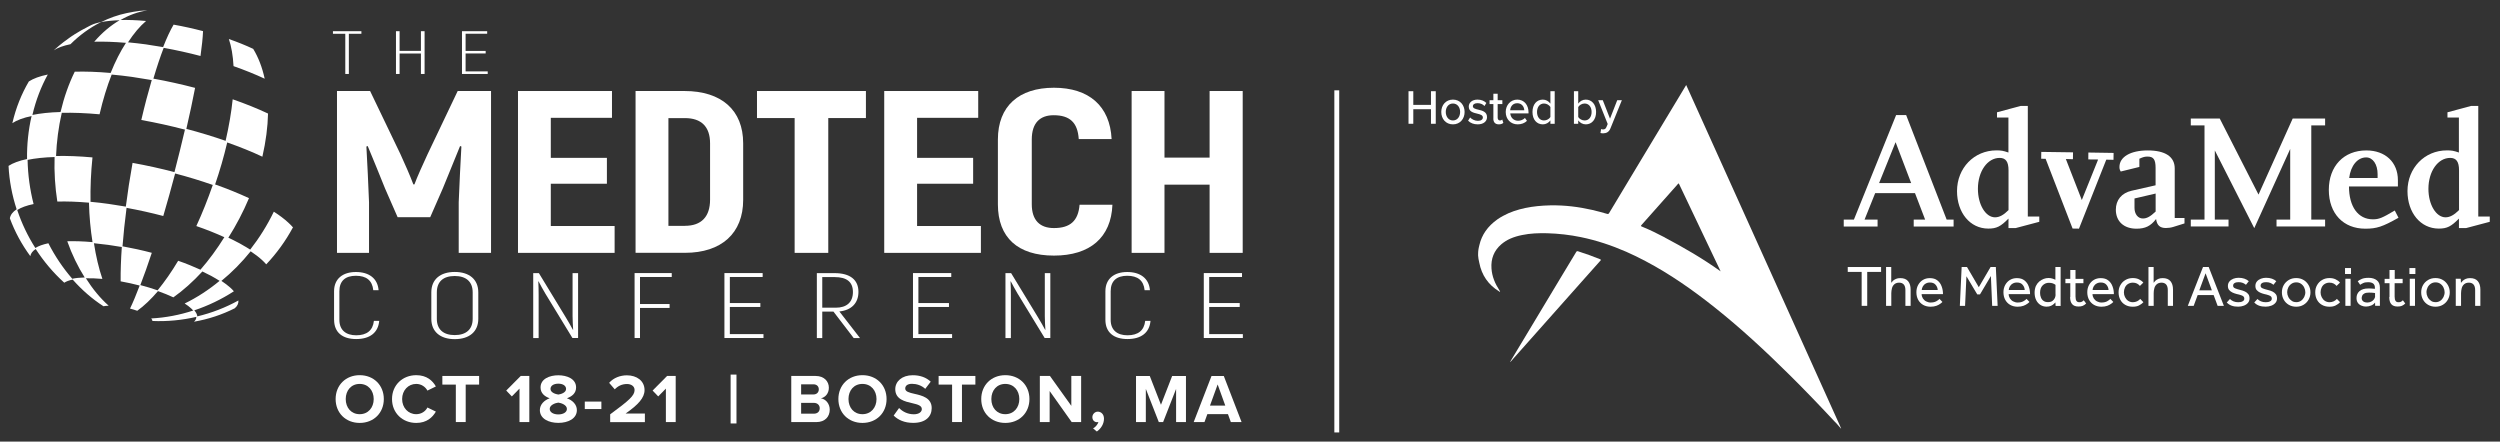 <svg xmlns="http://www.w3.org/2000/svg" id="Layer_1" viewBox="0 0 512.03 90.45"><rect x="0" y="0" width="512.03" height="90.45" fill="#333333" stroke="none"/><defs><style>      .st0, .st1 {        fill: #fff;      }      .st1 {        stroke: #fff;        stroke-miterlimit: 10;      }    </style></defs><path class="st0" d="M100.57,18.64v33.15h-6.62v-10.37c.17-3.88.33-7.67.55-11.41l-.27-.1c-1.09,2.75-2.35,5.73-3.55,8.71l-2.57,5.87h-6.67l-2.57-5.87c-1.2-2.98-2.41-5.97-3.56-8.71l-.27.1c.22,3.74.38,7.53.54,11.41v10.37h-6.56V18.64h6.78l6.23,12.97c.82,1.75,2.13,4.78,2.63,6.16h.22c.49-1.37,1.86-4.4,2.68-6.16l6.18-12.97h6.84Z"></path><polygon class="st0" points="125.88 46.29 125.88 51.79 106.09 51.79 106.09 18.64 125.34 18.64 125.34 24.13 112.81 24.13 112.81 32.33 124.3 32.33 124.3 37.63 112.81 37.63 112.81 46.29 125.88 46.29"></polygon><path class="st0" d="M130.17,18.64h10.01c7.6,0,12.03,3.93,12.03,10.7v11.6c0,6.82-4.43,10.84-11.92,10.84h-10.12V18.64ZM140.29,46.25c3.34,0,5.14-1.85,5.14-5.35v-11.55c0-3.41-1.8-5.16-5.14-5.16h-3.39v22.07h3.39Z"></path><polygon class="st0" points="177.35 24.18 169.64 24.18 169.64 51.79 162.75 51.79 162.75 24.18 155.04 24.18 155.04 18.64 177.35 18.64 177.35 24.18"></polygon><polygon class="st0" points="200.9 46.29 200.9 51.79 181.1 51.79 181.1 18.64 200.35 18.64 200.35 24.13 187.83 24.13 187.83 32.33 199.31 32.33 199.31 37.63 187.83 37.63 187.83 46.29 200.9 46.29"></polygon><path class="st0" d="M204.38,41.84v-13.26c0-6.87,4.32-10.61,11.48-10.61s11.48,3.74,11.81,10.51h-6.73c-.22-3.41-1.86-4.88-5.14-4.88-2.79,0-4.48,1.56-4.48,4.97v13.26c0,3.32,1.69,4.88,4.54,4.88,3.33,0,4.98-1.47,5.25-4.78h6.73c-.27,6.72-4.59,10.42-11.98,10.42s-11.48-3.69-11.48-10.51"></path><polygon class="st0" points="254.52 18.64 254.52 51.79 247.74 51.79 247.74 37.82 238.5 37.82 238.5 51.79 231.77 51.79 231.77 18.64 238.5 18.64 238.5 32.28 247.74 32.28 247.74 18.64 254.52 18.64"></polygon><path class="st0" d="M68.42,65.51v-5.85c0-2.58,1.8-3.95,4.47-3.95s4.45,1.29,4.65,3.72h-1.09c-.2-2-1.43-2.95-3.56-2.95s-3.38,1.03-3.38,3.17v5.85c0,2.15,1.38,3.17,3.44,3.17,2.17,0,3.41-.97,3.63-2.95h1.09c-.22,2.41-1.9,3.72-4.72,3.72s-4.52-1.37-4.52-3.95"></path><path class="st0" d="M88.34,65.3v-5.42c0-2.66,1.83-4.18,4.8-4.18s4.82,1.52,4.82,4.18v5.42c0,2.62-1.83,4.16-4.82,4.16s-4.8-1.54-4.8-4.16M96.81,65.3v-5.42c0-2.18-1.33-3.35-3.68-3.35s-3.66,1.16-3.66,3.35v5.42c0,2.17,1.34,3.33,3.66,3.33s3.68-1.16,3.68-3.33"></path><path class="st0" d="M118.4,55.93v13.3h-1.16l-5.56-9.12c-.42-.72-1.09-1.9-1.38-2.49l-.05.02c.05.8.07,1.92.07,2.76v8.84h-1.11v-13.3h1.16l5.51,9.06c.47.76,1.11,1.9,1.46,2.55l.05-.02c-.05-.74-.12-1.94-.12-2.79v-8.8h1.14Z"></path><polygon class="st0" points="131.08 56.73 131.08 62.27 137.14 62.27 137.14 63.07 131.08 63.07 131.08 69.23 129.97 69.23 129.97 55.93 137.58 55.93 137.58 56.73 131.08 56.73"></polygon><polygon class="st0" points="156.37 68.43 156.37 69.23 148.37 69.23 148.37 55.93 156.2 55.93 156.2 56.73 149.48 56.73 149.48 62.07 155.73 62.07 155.73 62.87 149.48 62.87 149.48 68.43 156.37 68.43"></polygon><path class="st0" d="M170.71,63.82h-2.3v5.42h-1.11v-13.3h3.63c3.19,0,4.89,1.37,4.89,3.84,0,2.32-1.46,3.76-3.91,4.01l4.23,5.45h-1.29l-4.15-5.42ZM168.41,63.02h2.77c2.22,0,3.51-1.12,3.51-3.21s-1.29-3.06-3.76-3.06h-2.52v6.27Z"></path><polygon class="st0" points="195 68.43 195 69.23 186.99 69.23 186.99 55.93 194.83 55.93 194.83 56.73 188.1 56.73 188.1 62.07 194.36 62.07 194.36 62.87 188.1 62.87 188.1 68.43 195 68.43"></polygon><path class="st0" d="M215.12,55.93v13.3h-1.16l-5.56-9.12c-.42-.72-1.09-1.9-1.38-2.49l-.05.02c.05.8.07,1.92.07,2.76v8.84h-1.11v-13.3h1.16l5.51,9.06c.47.76,1.11,1.9,1.46,2.55l.05-.02c-.05-.74-.12-1.94-.12-2.79v-8.8h1.14Z"></path><path class="st0" d="M226.4,65.51v-5.85c0-2.58,1.8-3.95,4.47-3.95s4.45,1.29,4.65,3.72h-1.09c-.2-2-1.43-2.95-3.56-2.95s-3.39,1.03-3.39,3.17v5.85c0,2.15,1.38,3.17,3.44,3.17,2.17,0,3.41-.97,3.63-2.95h1.09c-.22,2.41-1.9,3.72-4.72,3.72s-4.52-1.37-4.52-3.95"></path><polygon class="st0" points="254.55 68.43 254.55 69.23 246.55 69.23 246.55 55.93 254.38 55.93 254.38 56.73 247.66 56.73 247.66 62.07 253.91 62.07 253.91 62.87 247.66 62.87 247.66 68.43 254.55 68.43"></polygon><path class="st0" d="M47.83,13.54c-.12-2.17-.44-4.03-.96-5.55,1.8.63,3.49,1.31,4.99,2.02,1.05,1.73,1.85,3.79,2.35,6.11-1.93-.9-4.08-1.77-6.39-2.58M59.97,46.62c-1.48,2.75-3.32,5.28-5.44,7.52-.25-.29-.54-.59-.88-.9-.64-.59-1.43-1.18-2.31-1.77-1.81,2.25-3.82,4.29-5.99,6.06.7.47,1.33.94,1.85,1.41.27.24.5.48.7.72-2.53,1.64-5.26,2.95-8.1,3.9.38.45.58.86.61,1.24,2.96-.71,5.8-1.81,8.42-3.26.04.61-.21,1.15-.75,1.6-2.6,1.31-5.41,2.24-8.35,2.75.33-.29.49-.62.48-.99-2.9.67-5.92.97-8.99.84,0-.16-.08-.33-.25-.52,2.94-.15,5.83-.71,8.61-1.62-.12-.14-.26-.28-.42-.43-.37-.34-.82-.68-1.34-1.01,2.5-1.21,4.91-2.78,7.16-4.64,0,0-.02-.01-.02-.01-.51-.32-1.05-.65-1.64-.97-.03-.01-.05-.03-.07-.04-.02-.01-.05-.03-.08-.04-.54-.29-1.12-.57-1.72-.86-1.89,2.05-3.88,3.84-5.94,5.3-.95-.45-2.02-.88-3.15-1.28-1.42,1.66-2.85,3.03-4.25,4.03-.47-.17-.97-.32-1.48-.45.6-1.24,1.27-2.84,1.98-4.72-1.27-.33-2.59-.63-3.9-.86-.02-2.09.06-4.46.24-7.03-.61-.11-1.22-.2-1.83-.29-.33-.05-.65-.11-.97-.15-.95-.13-1.9-.24-2.84-.33-.02,0-.04,0-.07,0,.41,2.65.99,5.12,1.73,7.3-1.25-.11-2.38-.15-3.38-.13,1.36,2.16,2.92,4.07,4.67,5.62-.41.01-.77.05-1.07.11-2.32-1.5-4.43-3.35-6.3-5.46-.73.15-1.32.37-1.73.64-2.25-2.04-4.21-4.37-5.85-6.9-.63.41-1.01.9-1.1,1.46-1.75-2.38-3.17-4.99-4.19-7.75.12-.71.59-1.33,1.39-1.85-.94-2.86-1.51-5.85-1.66-8.89.91-.59,2.18-1.06,3.79-1.4-.04-2.94.26-5.89.93-8.81-1.67.35-3,.84-3.94,1.46,0-.01,0-.03.01-.04.72-3.1,1.87-5.95,3.37-8.5.92-.6,2.22-1.08,3.88-1.42-1.36,2.47-2.44,5.24-3.15,8.28,1.61-.33,3.55-.54,5.76-.6.72-3.04,1.7-5.8,2.91-8.26,2.17-.06,4.64.02,7.35.26.95-2.35,2-4.42,3.14-6.17-2.4-.21-4.57-.28-6.49-.23,1.58-1.84,3.33-3.31,5.19-4.4-1.47.04-2.75.18-3.82.39-2.26,1.13-4.37,2.65-6.24,4.52-1.46.3-2.61.72-3.42,1.25.66-.61,1.35-1.19,2.06-1.73.16-.12.33-.23.49-.35.39-.29.78-.59,1.19-.86l.28-.17c.06-.04.12-.09.18-.13l1.4-.84c.38-.21.84-.45,1.28-.68l.51-.27s.05-.02.07-.03c.07-.04.14-.07.21-.11.56-.26,1.26-.48,2.08-.65-.03.01-.05.03-.07.04,1.68-.84,3.44-1.46,5.27-1.85l1.43-.27,1.22-.18h-.01.04c.11-.01.24-.02.35-.03.27-.02.53-.04.8-.05.14,0,.28-.02.4-.02-1.9.28-3.75.95-5.51,1.97,1.55-.04,3.29.02,5.23.2-1.28,1.09-2.53,2.57-3.7,4.38.03,0,.05,0,.08,0,1.18.11,2.37.25,3.58.41.41.06.83.13,1.24.2.76.12,1.52.23,2.29.36h0s0,0,0,0c.74-1.88,1.46-3.43,2.15-4.6,2.03.36,4.06.81,6.03,1.33-.06,1.34-.23,3.05-.52,5.09-2.46-.65-5-1.21-7.54-1.67-.7,1.81-1.41,3.93-2.11,6.31,2.88.52,5.75,1.16,8.54,1.89-.49,2.55-1.09,5.37-1.79,8.4,2.79.74,5.49,1.56,8.04,2.45.7-3.04,1.18-5.9,1.45-8.51,2.61.91,5.05,1.89,7.24,2.92-.06,2.75-.44,5.7-1.15,8.8,0,.01,0,.03,0,.04-2.18-1.03-4.62-2.01-7.21-2.92-.68,2.91-1.52,5.8-2.48,8.6,2.49.88,4.83,1.83,6.94,2.81-1.2,2.85-2.63,5.57-4.23,8.1.1.05.2.09.3.14.2.1.41.19.6.29.04.02.08.04.12.06.16.08.31.16.46.24.07.04.14.07.21.11.18.09.36.18.53.27.04.02.08.04.11.06.17.09.33.19.49.28.07.04.15.08.22.13.13.07.27.15.4.23.04.02.07.04.11.06.17.1.32.2.48.29.15.09.3.18.45.28,1.86-2.38,3.5-4.99,4.84-7.77,1.15.74,2.14,1.48,2.95,2.23.38.35.72.69,1,1.02M32.29,59.45c1.42-1.73,2.84-3.76,4.2-6.04,1.64.57,3.16,1.19,4.56,1.83,1.75-2,3.4-4.24,4.9-6.66-1.76-.8-3.68-1.57-5.74-2.28,1.23-2.66,2.36-5.5,3.37-8.42-2.45-.86-5.04-1.65-7.71-2.35-.79,2.99-1.61,5.92-2.43,8.71-2.46-.65-4.99-1.21-7.52-1.67-.36,2.76-.64,5.41-.83,7.88,2.02.37,4.04.81,6,1.33-.81,2.45-1.6,4.67-2.35,6.61,1.23.32,2.42.69,3.55,1.08M13.78,49.41c1.53-.04,3.26.01,5.17.18-.41-2.55-.66-5.27-.73-8.08-2.39-.21-4.57-.28-6.48-.23-.46-2.96-.66-6.03-.56-9.12-2.13.06-3.98.26-5.53.58.06,3.07.48,6.12,1.23,9.05-1.42.29-2.55.7-3.35,1.22.91,2.73,2.16,5.35,3.71,7.78.64-.41,1.54-.73,2.67-.97,1.35,2.65,3,5.09,4.89,7.27.71-.15,1.57-.24,2.55-.26-1.41-2.23-2.62-4.72-3.57-7.41M12.65,23.12c-.67,2.91-1.05,5.88-1.17,8.83,2.21-.05,4.7.04,7.46.29-.32,3.08-.45,6.14-.4,9.1.03,0,.05,0,.08,0,1.19.11,2.39.25,3.6.42.41.06.81.13,1.22.19.78.12,1.55.23,2.33.37h0s0,0,0,0c.37-2.9.83-5.91,1.38-8.96,2.89.52,5.78,1.16,8.58,1.89.75-2.87,1.47-5.79,2.15-8.7-2.92-.77-5.92-1.43-8.93-1.97,0-.01,0-.03,0-.04.69-2.97,1.41-5.69,2.13-8.14-.87-.16-1.74-.28-2.61-.42-.48-.07-.95-.16-1.43-.23-1.37-.19-2.73-.35-4.08-.47-.03,0-.06,0-.09,0-.95,2.42-1.79,5.13-2.47,8.09,0,.01,0,.03,0,.04-2.87-.26-5.46-.36-7.76-.3"></path><polygon class="st0" points="74.02 6.92 71.45 6.92 71.45 15.15 70.72 15.15 70.72 6.92 68.19 6.92 68.19 6.39 74.02 6.39 74.02 6.92"></polygon><polygon class="st0" points="86.96 6.39 86.96 15.15 86.21 15.15 86.21 10.96 81.84 10.96 81.84 15.15 81.1 15.15 81.1 6.39 81.84 6.39 81.84 10.42 86.21 10.42 86.21 6.39 86.96 6.39"></polygon><polygon class="st0" points="99.89 14.62 99.89 15.15 94.62 15.15 94.62 6.39 99.78 6.39 99.78 6.91 95.36 6.91 95.36 10.43 99.47 10.43 99.47 10.95 95.36 10.95 95.36 14.62 99.89 14.62"></polygon><g><g><g><path class="st0" d="M384.86,37.5l3.38-8.38,3.19,8.38h-6.57ZM400.11,44.98h-1.41l-8.3-21.42h-2.05l-8.65,21.42h-2.08v1.41h6.93v-1.41h-2.67l2.18-5.43h8.15l2.08,5.43h-2.34v1.41h8.17v-1.41h0Z"></path><path class="st0" d="M408.61,44.51c-1.94,0-3.51-2.61-3.51-5.83,0-3.58,1.94-6.34,4.46-6.34,1.24,0,1.81.78,1.81,2.54v8.15c-1.01,1.01-1.87,1.48-2.76,1.48h.01ZM417.66,44.35h-2.34v-22.65h-1.48l-4.83,1.3v1.07h2.34v7.17c-1.07-.37-1.5-.44-2.45-.44-4.59,0-8.08,3.62-8.08,8.34,0,4.42,2.67,7.68,6.41,7.68,1.71,0,2.54-.44,4.13-2.05v1.94h1.48l4.83-1.28v-1.11h0v.02Z"></path><polygon class="st0" points="432.87 32.73 431.39 32.7 425.8 46.83 424.49 46.81 418.97 32.53 418.06 32.51 418.08 31.11 424.58 31.2 424.56 32.61 423.11 32.57 426.38 40.97 429.72 32.67 427.71 32.65 427.72 31.24 432.89 31.32 432.87 32.73"></polygon><path class="st0" d="M441.49,43.34c-1.11,1.04-1.81,1.41-2.61,1.41-1.01,0-1.71-.91-1.71-2.18v-1.92l4.33-1.01v3.7h-.01ZM447.42,44.65h-2.01v-10.15c0-2.41-1.94-3.69-5.52-3.69s-5.8,1.35-5.8,3.38c0,.37.04.54.26.94l3.82-.94v-1.68c.8-.37,1.15-.44,1.68-.44,1.22,0,1.64.6,1.64,2.32v3.56l-4.89,1.11c-2.08.47-3.25,1.92-3.25,3.89,0,2.39,1.64,3.89,4.22,3.89,1.81,0,2.91-.54,4.02-1.98.18,1.28.78,1.84,2.01,1.84.5,0,1.04-.07,1.57-.24l2.24-.7v-1.07h.01v-.03Z"></path><polygon class="st0" points="476.21 46.38 466.26 46.38 466.26 44.98 469.06 44.98 469.06 30.51 461.7 46.73 453.62 30.81 453.62 44.98 456.43 44.98 456.43 46.38 448.7 46.38 448.7 44.98 451.51 44.98 451.51 25.68 448.7 25.68 448.7 24.28 454.63 24.28 462.57 39.85 469.57 24.28 476.21 24.28 476.21 25.68 473.38 25.68 473.38 44.98 476.21 44.98 476.21 46.38"></polygon><path class="st0" d="M481.14,36.46c.31-2.54,1.71-4.22,3.48-4.22,1.37,0,2.34,1.41,2.34,3.42v.8h-5.83,0ZM490.48,43.11c-2.58,1.54-3.25,1.81-4.49,1.81-3.02,0-4.89-2.58-4.89-6.73h10.02v-1.28c0-3.69-2.58-6.1-6.47-6.1-4.62,0-7.68,3.22-7.68,8.08s2.98,7.95,7.47,7.95c2.34,0,3.51-.39,6.8-2.24l-.76-1.48Z"></path><path class="st0" d="M500.88,44.51c-1.94,0-3.51-2.61-3.51-5.83,0-3.58,1.94-6.34,4.46-6.34,1.24,0,1.81.78,1.81,2.54v8.15c-1.01,1.01-1.89,1.48-2.76,1.48h.01ZM509.92,44.35h-2.34v-22.65h-1.48l-4.83,1.3v1.07h2.34v7.17c-1.07-.37-1.5-.44-2.45-.44-4.59,0-8.08,3.62-8.08,8.34,0,4.42,2.67,7.68,6.41,7.68,1.71,0,2.54-.44,4.13-2.05v1.94h1.48l4.83-1.28v-1.11.02Z"></path></g><g><path class="st0" d="M381.29,62.64v-6.95h-2.85v-1h6.83v1h-2.84v6.95h-1.15Z"></path><path class="st0" d="M386.29,62.64v-7.95h1.06v3.23c.1-.13.23-.28.37-.43.16-.14.36-.26.6-.37s.54-.16.88-.16c.72,0,1.26.21,1.61.64.35.43.51,1,.51,1.72v3.33h-1.07v-3.25c0-.51-.12-.89-.35-1.15-.23-.24-.54-.36-.93-.36s-.73.11-.97.32-.42.48-.5.81-.14.68-.14,1.04v2.58h-1.06,0Z"></path><path class="st0" d="M397.22,61.2l.61.64c-.08.1-.23.23-.43.37-.21.16-.48.3-.8.42-.33.12-.73.19-1.19.19-.57,0-1.07-.12-1.52-.37-.44-.25-.78-.6-1.03-1.05-.24-.45-.36-.97-.36-1.55,0-.55.12-1.03.35-1.47.24-.44.56-.79.97-1.04s.89-.38,1.43-.38c.64,0,1.17.16,1.55.47.39.31.69.7.87,1.22.19.49.28,1.03.28,1.59h-4.38c.01.33.1.61.26.88.18.25.38.47.67.61s.57.23.89.23c.47,0,.85-.08,1.16-.24.32-.18.54-.33.66-.48h0ZM393.6,59.4h3.27c-.02-.43-.19-.8-.45-1.09-.26-.31-.66-.45-1.15-.45-.35,0-.64.08-.88.23-.25.14-.44.35-.57.57-.13.23-.21.48-.23.74h0Z"></path><path class="st0" d="M401.4,62.64l.37-7.96h1.09l2.42,4.14,2.42-4.14h1.07l.37,7.96h-1.12l-.26-6.11-2.23,3.76h-.57l-2.21-3.71-.28,6.06h-1.07Z"></path><path class="st0" d="M415.05,61.2l.61.64c-.08.1-.23.23-.43.37-.21.16-.48.3-.8.42-.33.12-.73.19-1.19.19-.57,0-1.07-.12-1.52-.37-.44-.25-.78-.6-1.03-1.05-.24-.45-.36-.97-.36-1.55,0-.55.12-1.03.35-1.47.24-.44.56-.79.97-1.04s.89-.38,1.43-.38c.64,0,1.17.16,1.55.47.39.31.69.7.87,1.22.19.49.28,1.03.28,1.59h-4.38c.01.33.1.61.26.88.18.25.38.47.67.61s.57.23.89.23c.47,0,.85-.08,1.16-.24.31-.18.54-.33.66-.48h0ZM411.42,59.4h3.27c-.02-.43-.19-.8-.45-1.09-.26-.31-.66-.45-1.15-.45-.35,0-.64.08-.88.23-.25.14-.44.35-.57.57-.13.23-.21.48-.23.74h0Z"></path><path class="st0" d="M421.01,62.64l-.04-.7c-.05.07-.16.18-.31.31-.14.14-.35.26-.58.38-.25.12-.55.18-.91.18-.47,0-.89-.12-1.26-.35-.37-.24-.67-.57-.88-1s-.32-.93-.32-1.52c0-.51.1-.97.26-1.36.18-.37.42-.69.69-.92.3-.24.6-.42.92-.54.33-.12.64-.18.93-.18s.56.02.79.1c.21.07.44.14.67.26v-2.62h1.07v7.63c0,.12,0,.23.01.35h-1.05v-.02h0ZM420.99,60.32v-1.98c-.14-.12-.33-.21-.55-.3-.23-.08-.49-.12-.81-.12-.51,0-.94.19-1.29.55-.35.36-.51.87-.51,1.5,0,.35.05.67.18.97.12.3.3.54.54.69.24.18.55.25.91.25s.68-.08.91-.25.39-.38.5-.62c.1-.25.14-.48.14-.69h-.01Z"></path><path class="st0" d="M424.02,60.84v-2.84h-1v-.89h1v-1.81h1.07v1.81h1.62v.89h-1.62v2.73c0,.44.07.74.21.92.13.18.33.25.58.25.21,0,.38-.02.51-.1s.26-.16.39-.3l.49.66c-.23.23-.47.38-.7.48s-.54.14-.87.14c-.58,0-1.01-.16-1.29-.48-.28-.31-.43-.81-.43-1.48h.02Z"></path><path class="st0" d="M432.22,61.2l.61.64c-.08.1-.23.23-.43.37-.21.16-.48.3-.8.42-.33.12-.73.19-1.19.19-.57,0-1.07-.12-1.52-.37-.44-.25-.78-.6-1.03-1.05-.24-.45-.36-.97-.36-1.55,0-.55.12-1.03.35-1.47.24-.44.56-.79.97-1.04s.89-.38,1.43-.38c.64,0,1.17.16,1.55.47.39.31.69.7.87,1.22.19.49.28,1.03.28,1.59h-4.38c.01.33.1.61.26.88.18.25.38.47.67.61s.57.23.89.23c.47,0,.85-.08,1.16-.24.31-.18.51-.33.66-.48h0ZM428.59,59.4h3.27c-.02-.43-.19-.8-.45-1.09-.26-.31-.66-.45-1.15-.45-.35,0-.64.08-.88.23-.25.14-.44.35-.57.57-.13.23-.21.48-.23.74h0Z"></path><path class="st0" d="M438.33,61.2l.66.69c-.25.28-.56.5-.92.68s-.79.25-1.25.25c-.6,0-1.11-.13-1.54-.38-.44-.25-.78-.6-1.01-1.04-.24-.44-.36-.94-.36-1.52s.12-1.04.37-1.48c.25-.44.58-.8,1.04-1.06.44-.26.94-.39,1.5-.39.47,0,.88.08,1.24.25s.67.39.92.68l-.7.68c-.18-.21-.37-.37-.61-.49s-.51-.18-.85-.18c-.38,0-.7.1-.99.28s-.48.43-.62.73-.21.64-.21.99.08.67.23.97.36.56.62.74.6.3.97.3c.32,0,.61-.07.88-.19.26-.13.48-.3.66-.5h-.02Z"></path><path class="st0" d="M440.03,62.64v-7.95h1.06v3.23c.1-.13.23-.28.37-.43.16-.14.36-.26.6-.37s.54-.16.88-.16c.72,0,1.26.21,1.61.64.35.43.51,1,.51,1.72v3.33h-1.07v-3.25c0-.51-.12-.89-.35-1.15-.23-.24-.54-.36-.93-.36s-.73.11-.97.32-.42.48-.5.81c-.1.33-.14.68-.14,1.04v2.58h-1.06,0Z"></path><path class="st0" d="M448.09,62.64l3.11-7.95h1.17l3.11,7.96h-1.28l-.82-2.22h-3.27l-.82,2.22h-1.19ZM450.44,59.47h2.58l-1.29-3.5-1.29,3.5h0Z"></path><path class="st0" d="M456.06,61.96l.66-.72c.2.2.44.36.72.48s.6.18.97.18.66-.05.89-.18c.24-.12.36-.3.36-.55,0-.18-.05-.32-.14-.42-.1-.11-.25-.2-.49-.28-.23-.08-.55-.18-.96-.26-.3-.07-.56-.18-.84-.3-.26-.12-.49-.3-.67-.51-.18-.21-.26-.5-.26-.85s.11-.67.32-.91c.21-.25.48-.43.81-.56.33-.12.68-.19,1.05-.19.47,0,.88.07,1.22.19.35.12.64.3.88.51l-.58.74c-.18-.14-.37-.28-.62-.38s-.55-.16-.88-.16-.61.05-.82.18c-.21.11-.31.3-.31.55s.13.42.42.54.64.23,1.07.33c.35.08.67.19.94.32s.5.31.68.54c.18.23.25.51.25.87s-.11.68-.33.92c-.21.25-.5.44-.85.57s-.73.2-1.13.2c-1.01.01-1.8-.26-2.33-.84v.02Z"></path><path class="st0" d="M461.69,61.96l.66-.72c.2.2.44.36.72.48s.6.18.97.18.66-.05.89-.18c.24-.12.36-.3.36-.55,0-.18-.05-.32-.14-.42-.1-.11-.25-.2-.49-.28-.23-.08-.55-.18-.96-.26-.3-.07-.56-.18-.84-.3-.26-.12-.49-.3-.67-.51-.18-.21-.26-.5-.26-.85s.11-.67.32-.91c.21-.25.48-.43.81-.56.33-.12.68-.19,1.05-.19.47,0,.88.07,1.22.19.35.12.64.3.88.51l-.58.74c-.18-.14-.37-.28-.62-.38s-.55-.16-.88-.16-.61.05-.82.18c-.21.11-.31.3-.31.55s.13.42.42.54.64.23,1.07.33c.35.08.67.19.94.32s.5.31.68.54c.18.23.25.51.25.87s-.11.68-.33.92c-.21.25-.5.44-.85.57s-.73.2-1.13.2c-1.01.01-1.8-.26-2.33-.84v.02Z"></path><path class="st0" d="M470.29,62.82c-.56,0-1.06-.13-1.52-.39-.44-.26-.8-.62-1.04-1.07-.25-.45-.37-.94-.37-1.48s.12-1.04.37-1.48c.25-.44.6-.8,1.04-1.06s.94-.39,1.52-.39,1.06.13,1.5.39.79.62,1.04,1.06.38.93.38,1.48-.13,1.03-.38,1.48-.6.81-1.04,1.07-.93.39-1.5.39ZM470.29,61.89c.38,0,.72-.1,1-.3s.48-.45.64-.76c.14-.31.23-.64.23-.97s-.08-.66-.23-.97c-.14-.31-.36-.56-.64-.76-.28-.2-.61-.3-.99-.3s-.7.1-.99.3-.49.44-.64.74-.23.62-.23.97.08.66.23.96c.14.31.36.56.64.76.26.23.6.32.97.32h0Z"></path><path class="st0" d="M478.61,61.2l.66.69c-.25.28-.56.5-.92.68s-.79.25-1.25.25c-.6,0-1.11-.13-1.54-.38-.44-.25-.78-.6-1.01-1.04-.24-.44-.36-.94-.36-1.52s.12-1.04.37-1.48c.25-.44.58-.8,1.04-1.06.44-.26.94-.39,1.5-.39.47,0,.88.08,1.24.25s.67.39.92.68l-.7.68c-.18-.21-.37-.37-.61-.49s-.51-.18-.85-.18c-.38,0-.7.1-.99.28s-.48.43-.62.73-.21.64-.21.99.08.67.23.97.36.56.62.74.6.3.97.3c.32,0,.61-.07.88-.19.26-.13.48-.3.66-.5h-.02Z"></path><path class="st0" d="M480.29,56.12v-1.22h1.22v1.22h-1.22ZM480.36,62.64v-5.55h1.07v5.55h-1.07Z"></path><path class="st0" d="M486.46,62.64l-.02-.67c-.2.26-.47.48-.81.61s-.69.21-1.04.21c-.31,0-.6-.05-.91-.18-.3-.11-.55-.3-.74-.55s-.3-.6-.3-1.01c0-.6.21-1.07.62-1.43.43-.36,1.03-.54,1.8-.54.18,0,.36,0,.55.01s.36.02.5.04c.14.01.25.02.3.02v-.2c0-.42-.12-.7-.37-.89-.25-.18-.58-.26-1.03-.26-.42,0-.74.05-1,.18s-.47.23-.62.35l-.5-.73c.2-.16.48-.32.82-.47s.82-.23,1.42-.23c.7,0,1.26.18,1.68.51s.62.84.62,1.48v3.44c0,.08,0,.18.01.3h-.99.01ZM486.44,60.66v-.64s-.13-.02-.28-.04c-.14-.01-.31-.02-.48-.04-.18-.01-.35-.01-.51-.01-.39,0-.7.05-.92.18s-.36.25-.43.43c-.08.18-.12.35-.12.5,0,.3.11.51.31.68.21.16.49.24.87.24.28,0,.54-.07.78-.19s.43-.28.57-.48.23-.42.23-.62h0Z"></path><path class="st0" d="M489.4,60.84v-2.84h-1v-.89h1v-1.81h1.07v1.81h1.62v.89h-1.64v2.73c0,.44.07.74.21.92.13.18.33.25.58.25.21,0,.38-.02.51-.1s.26-.16.39-.3l.49.66c-.23.23-.47.38-.7.48s-.54.14-.87.14c-.58,0-1.01-.16-1.29-.48-.28-.31-.42-.81-.42-1.48h.03Z"></path><path class="st0" d="M493.48,56.12v-1.22h1.22v1.22h-1.22ZM493.55,62.64v-5.55h1.07v5.55h-1.07Z"></path><path class="st0" d="M498.82,62.82c-.56,0-1.06-.13-1.52-.39-.44-.26-.8-.62-1.04-1.07-.25-.45-.37-.94-.37-1.48s.12-1.04.37-1.48c.25-.44.6-.8,1.04-1.06s.94-.39,1.52-.39,1.06.13,1.5.39.79.62,1.04,1.06.38.93.38,1.48-.13,1.03-.38,1.48-.6.81-1.04,1.07-.94.39-1.5.39ZM498.82,61.89c.38,0,.72-.1,1-.3s.48-.45.64-.76c.14-.31.23-.64.23-.97s-.08-.66-.23-.97c-.14-.31-.36-.56-.64-.76-.28-.2-.61-.3-.99-.3s-.7.1-.99.3-.49.44-.64.74c-.14.31-.23.62-.23.97s.08.66.23.96c.14.31.36.56.64.76.25.23.58.32.97.32h0Z"></path><path class="st0" d="M504.04,62.64h-1.07v-5.2c0-.08,0-.19-.01-.35h1.03l.04.84c.1-.13.23-.28.38-.43.16-.14.36-.28.6-.38s.54-.16.88-.16c.72,0,1.26.21,1.61.64.35.43.51,1,.51,1.72v3.33h-1.07v-3.25c0-.51-.12-.89-.35-1.15-.23-.24-.54-.36-.93-.36s-.73.11-.97.32-.42.48-.5.81-.14.68-.14,1.04v2.58h.01-.01Z"></path></g></g><g><g><path class="st0" d="M376.98,87.51l-.05-.11-.36-.82c-.04-.09-.08-.18-.13-.28-2.62-5.79-5.23-11.6-7.85-17.4-7.63-16.92-15.27-33.84-22.92-50.78-.1-.23-.2-.46-.32-.71-.05.1-.1.15-.13.22-3.07,5.09-6.12,10.18-9.2,15.27-2.15,3.58-4.3,7.16-6.45,10.73-.13.22-.24.23-.46.16-1.02-.3-2.04-.57-3.07-.81-2.75-.62-5.54-.97-8.41-.92h-.15c-1.71.04-3.42.19-5.09.54-1.59.34-3.12.83-4.53,1.61-.41.21-.79.46-1.18.72-.97.69-1.8,1.49-2.44,2.42h0c-.57.83-1,1.77-1.24,2.82-.04.18-.1.36-.13.55-.03.13-.05.25-.07.38-.04.32-.08.64-.07.96v.28c0,.09.05.55.08.69s.05.28.09.43c.02.12.04.23.07.34.49,2.55,1.84,4.52,4.06,5.88.05.04.12.13.2.05v-.04c-.05-.09-.1-.16-.15-.25-.88-1.36-1.5-2.81-1.61-4.45-.14-2,.51-3.67,2.04-4.98.56-.47,1.16-.84,1.81-1.13.77-.34,1.57-.57,2.41-.74,1.71-.36,3.43-.41,5.17-.37,2.33.07,4.63.33,6.9.8,3.21.66,6.27,1.69,9.24,2.98,1.34.58,2.64,1.23,3.94,1.91,5.05,2.66,9.68,5.91,14.14,9.45,5.4,4.29,10.46,8.98,15.35,13.83,3.2,3.16,6.31,6.41,9.36,9.68.08.08.15.15.23.22l.81.93.04.04.18.21-.1-.31h.01ZM340.97,48.63c-1.52-.8-3.09-1.57-4.69-2.22-.22-.09-.25-.14-.08-.33,2.45-2.74,4.87-5.49,7.31-8.23.09-.11.16-.22.32-.3,2.86,5.99,5.72,11.99,8.58,18.03-3.67-2.63-7.52-4.86-11.45-6.94h0Z"></path><path class="st0" d="M327.76,53.41c-1.03,1.16-2.06,2.32-3.09,3.47-4.89,5.5-9.77,10.99-14.66,16.5-.18.2-.35.39-.51.58l-.04.04s-.07,0-.07-.03v-.03c1.13-1.87,2.26-3.77,3.39-5.64,2.28-3.79,4.55-7.57,6.82-11.35,1.07-1.77,2.14-3.55,3.21-5.32.12-.2.22-.22.41-.16,1.51.48,3,1.02,4.47,1.61.24.1.23.16.07.35h.01Z"></path></g><polygon class="st0" points="309.49 73.95 309.27 74.17 309.39 73.93 309.49 73.95"></polygon></g></g><g><path class="st0" d="M73.67,76.84c2.86,0,4.94,2.04,4.94,4.89s-2.08,4.89-4.94,4.89-4.93-2.04-4.93-4.89,2.08-4.89,4.93-4.89ZM73.67,78.63c-1.74,0-2.86,1.33-2.86,3.1s1.12,3.1,2.86,3.1,2.87-1.35,2.87-3.1-1.13-3.1-2.87-3.1Z"></path><path class="st0" d="M80.29,81.73c0-2.9,2.2-4.89,4.96-4.89,2.15,0,3.36,1.13,4.02,2.31l-1.73.85c-.4-.76-1.25-1.37-2.29-1.37-1.64,0-2.89,1.32-2.89,3.1s1.25,3.1,2.89,3.1c1.05,0,1.9-.59,2.29-1.37l1.73.84c-.68,1.18-1.87,2.32-4.02,2.32-2.76,0-4.96-1.98-4.96-4.89Z"></path><path class="st0" d="M93.36,78.77h-2.76v-1.77h7.53v1.77h-2.75v7.67h-2.02v-7.67Z"></path><path class="st0" d="M106.4,79.59l-1.57,1.6-1.15-1.2,2.97-2.99h1.76v9.44h-2.01v-6.85Z"></path><path class="st0" d="M112.58,81.57c-1.05-.37-1.87-1.05-1.87-2.22,0-1.77,1.88-2.49,3.64-2.49s3.64.72,3.64,2.49c0,1.18-.84,1.85-1.88,2.22,1.13.4,2.04,1.27,2.04,2.42,0,1.76-1.81,2.62-3.79,2.62s-3.79-.85-3.79-2.62c0-1.15.89-2.02,2.02-2.42ZM114.35,82.46c-.6.07-1.76.47-1.76,1.29,0,.69.76,1.13,1.76,1.13s1.76-.44,1.76-1.13c0-.82-1.18-1.22-1.76-1.29ZM114.35,78.58c-.94,0-1.6.41-1.6,1.08,0,.74,1.02,1.06,1.6,1.15.58-.08,1.59-.41,1.59-1.15,0-.67-.67-1.08-1.59-1.08Z"></path><path class="st0" d="M119.77,82.25h3.4v1.53h-3.4v-1.53Z"></path><path class="st0" d="M124.97,84.86c3.87-2.85,5-3.82,5-4.98,0-.82-.75-1.23-1.54-1.23-1.06,0-1.88.42-2.52,1.09l-1.15-1.33c.92-1.06,2.32-1.54,3.64-1.54,2.01,0,3.61,1.13,3.61,3.02,0,1.61-1.33,3.02-3.87,4.8h3.94v1.77h-7.11v-1.59Z"></path><path class="st0" d="M136.38,79.59l-1.57,1.6-1.15-1.2,2.97-2.99h1.76v9.44h-2.01v-6.85Z"></path><path class="st0" d="M149.64,76.72h1.2v10.01h-1.2v-10.01Z"></path><path class="st0" d="M162.07,77h4.97c1.8,0,2.72,1.15,2.72,2.41,0,1.19-.74,1.98-1.63,2.17,1.01.16,1.81,1.13,1.81,2.32,0,1.42-.95,2.55-2.75,2.55h-5.13v-9.44ZM166.6,80.79c.68,0,1.1-.44,1.1-1.05s-.42-1.03-1.1-1.03h-2.52v2.08h2.52ZM166.67,84.73c.77,0,1.22-.44,1.22-1.12,0-.59-.43-1.1-1.22-1.1h-2.59v2.22h2.59Z"></path><path class="st0" d="M176.64,76.84c2.86,0,4.94,2.04,4.94,4.89s-2.08,4.89-4.94,4.89-4.93-2.04-4.93-4.89,2.08-4.89,4.93-4.89ZM176.64,78.63c-1.74,0-2.86,1.33-2.86,3.1s1.12,3.1,2.86,3.1,2.88-1.35,2.88-3.1-1.13-3.1-2.88-3.1Z"></path><path class="st0" d="M184.16,83.58c.67.69,1.7,1.27,3,1.27,1.1,0,1.64-.52,1.64-1.06,0-.71-.82-.95-1.91-1.2-1.54-.35-3.53-.78-3.53-2.89,0-1.57,1.36-2.85,3.58-2.85,1.5,0,2.75.45,3.68,1.32l-1.12,1.47c-.76-.71-1.78-1.03-2.71-1.03s-1.39.4-1.39.96c0,.64.79.84,1.88,1.09,1.56.35,3.54.82,3.54,2.92,0,1.73-1.23,3.03-3.78,3.03-1.81,0-3.12-.61-4.01-1.5l1.1-1.53Z"></path><path class="st0" d="M195,78.77h-2.76v-1.77h7.53v1.77h-2.75v7.67h-2.02v-7.67Z"></path><path class="st0" d="M205.9,76.84c2.86,0,4.94,2.04,4.94,4.89s-2.08,4.89-4.94,4.89-4.93-2.04-4.93-4.89,2.08-4.89,4.93-4.89ZM205.9,78.63c-1.74,0-2.86,1.33-2.86,3.1s1.12,3.1,2.86,3.1,2.87-1.35,2.87-3.1-1.13-3.1-2.87-3.1Z"></path><path class="st0" d="M214.98,80.1v6.34h-2.01v-9.44h2.07l4.38,6.12v-6.12h2.01v9.44h-1.94l-4.5-6.34Z"></path><path class="st0" d="M223.87,87.75c.45-.24.98-.82,1.09-1.32-.04.01-.17.04-.27.04-.54,0-.96-.42-.96-1.03s.51-1.13,1.11-1.13c.67,0,1.27.52,1.27,1.44,0,1.06-.59,2.01-1.46,2.63l-.78-.64Z"></path><path class="st0" d="M240.88,79.65l-2.66,6.8h-.88l-2.66-6.8v6.8h-2.01v-9.44h2.82l2.29,5.89,2.29-5.89h2.83v9.44h-2.02v-6.8Z"></path><path class="st0" d="M251.5,84.82h-4.22l-.59,1.63h-2.21l3.65-9.44h2.52l3.64,9.44h-2.2l-.59-1.63ZM247.82,83.07h3.13l-1.56-4.33-1.57,4.33Z"></path></g><g><path class="st0" d="M293.08,25.35v-2.98h-3.62v2.98h-.98v-6.67h.98v2.8h3.62v-2.8h.98v6.67h-.98Z"></path><path class="st0" d="M295.19,22.93c0-1.39.92-2.53,2.39-2.53s2.39,1.14,2.39,2.53-.91,2.54-2.39,2.54-2.39-1.14-2.39-2.54ZM299.05,22.93c0-.91-.52-1.73-1.47-1.73s-1.47.82-1.47,1.73.53,1.74,1.47,1.74,1.47-.82,1.47-1.74Z"></path><path class="st0" d="M301.1,24.06c.32.36.95.69,1.59.69s1.02-.28,1.02-.69c0-.48-.54-.64-1.15-.78-.8-.19-1.74-.41-1.74-1.45,0-.77.65-1.43,1.8-1.43.81,0,1.4.3,1.8.69l-.39.63c-.27-.34-.8-.59-1.4-.59s-.97.24-.97.63c0,.42.51.56,1.1.7.82.19,1.8.42,1.8,1.53,0,.83-.67,1.48-1.91,1.48-.79,0-1.49-.25-1.97-.75l.42-.66Z"></path><path class="st0" d="M305.86,24.28v-2.97h-.78v-.79h.78v-1.32h.88v1.32h.96v.79h-.96v2.77c0,.34.16.59.46.59.21,0,.39-.09.48-.19l.22.68c-.19.18-.46.31-.92.31-.74,0-1.13-.43-1.13-1.19Z"></path><path class="st0" d="M310.76,20.4c1.42,0,2.3,1.13,2.3,2.61v.22h-3.74c.07.82.66,1.5,1.61,1.5.5,0,1.05-.2,1.4-.57l.41.59c-.47.47-1.14.72-1.9.72-1.41,0-2.45-1.02-2.45-2.54,0-1.4.99-2.53,2.37-2.53ZM309.3,22.58h2.89c-.02-.64-.44-1.44-1.44-1.44s-1.4.78-1.45,1.44Z"></path><path class="st0" d="M317.54,25.35v-.69c-.35.48-.92.81-1.55.81-1.23,0-2.12-.95-2.12-2.53s.88-2.54,2.12-2.54c.61,0,1.17.3,1.55.82v-2.54h.88v6.67h-.88ZM317.54,21.91c-.25-.39-.77-.71-1.31-.71-.88,0-1.43.73-1.43,1.74s.55,1.73,1.43,1.73c.54,0,1.07-.31,1.31-.7v-2.06Z"></path><path class="st0" d="M322.36,25.35v-6.67h.88v2.54c.37-.52.93-.82,1.55-.82,1.23,0,2.11.99,2.11,2.54s-.88,2.53-2.11,2.53c-.64,0-1.2-.33-1.55-.81v.69h-.88ZM323.24,23.97c.24.39.77.7,1.31.7.88,0,1.43-.72,1.43-1.73s-.55-1.74-1.43-1.74c-.54,0-1.08.33-1.31.72v2.05Z"></path><path class="st0" d="M327.93,26.43c.11.05.27.08.39.08.32,0,.54-.11.69-.47l.27-.64-1.95-4.88h.94l1.48,3.79,1.48-3.79h.95l-2.33,5.75c-.3.76-.82,1.03-1.51,1.04-.15,0-.41-.03-.55-.07l.14-.81Z"></path></g><line class="st1" x1="273.79" y1="18.5" x2="273.79" y2="88.57"></line></svg>
